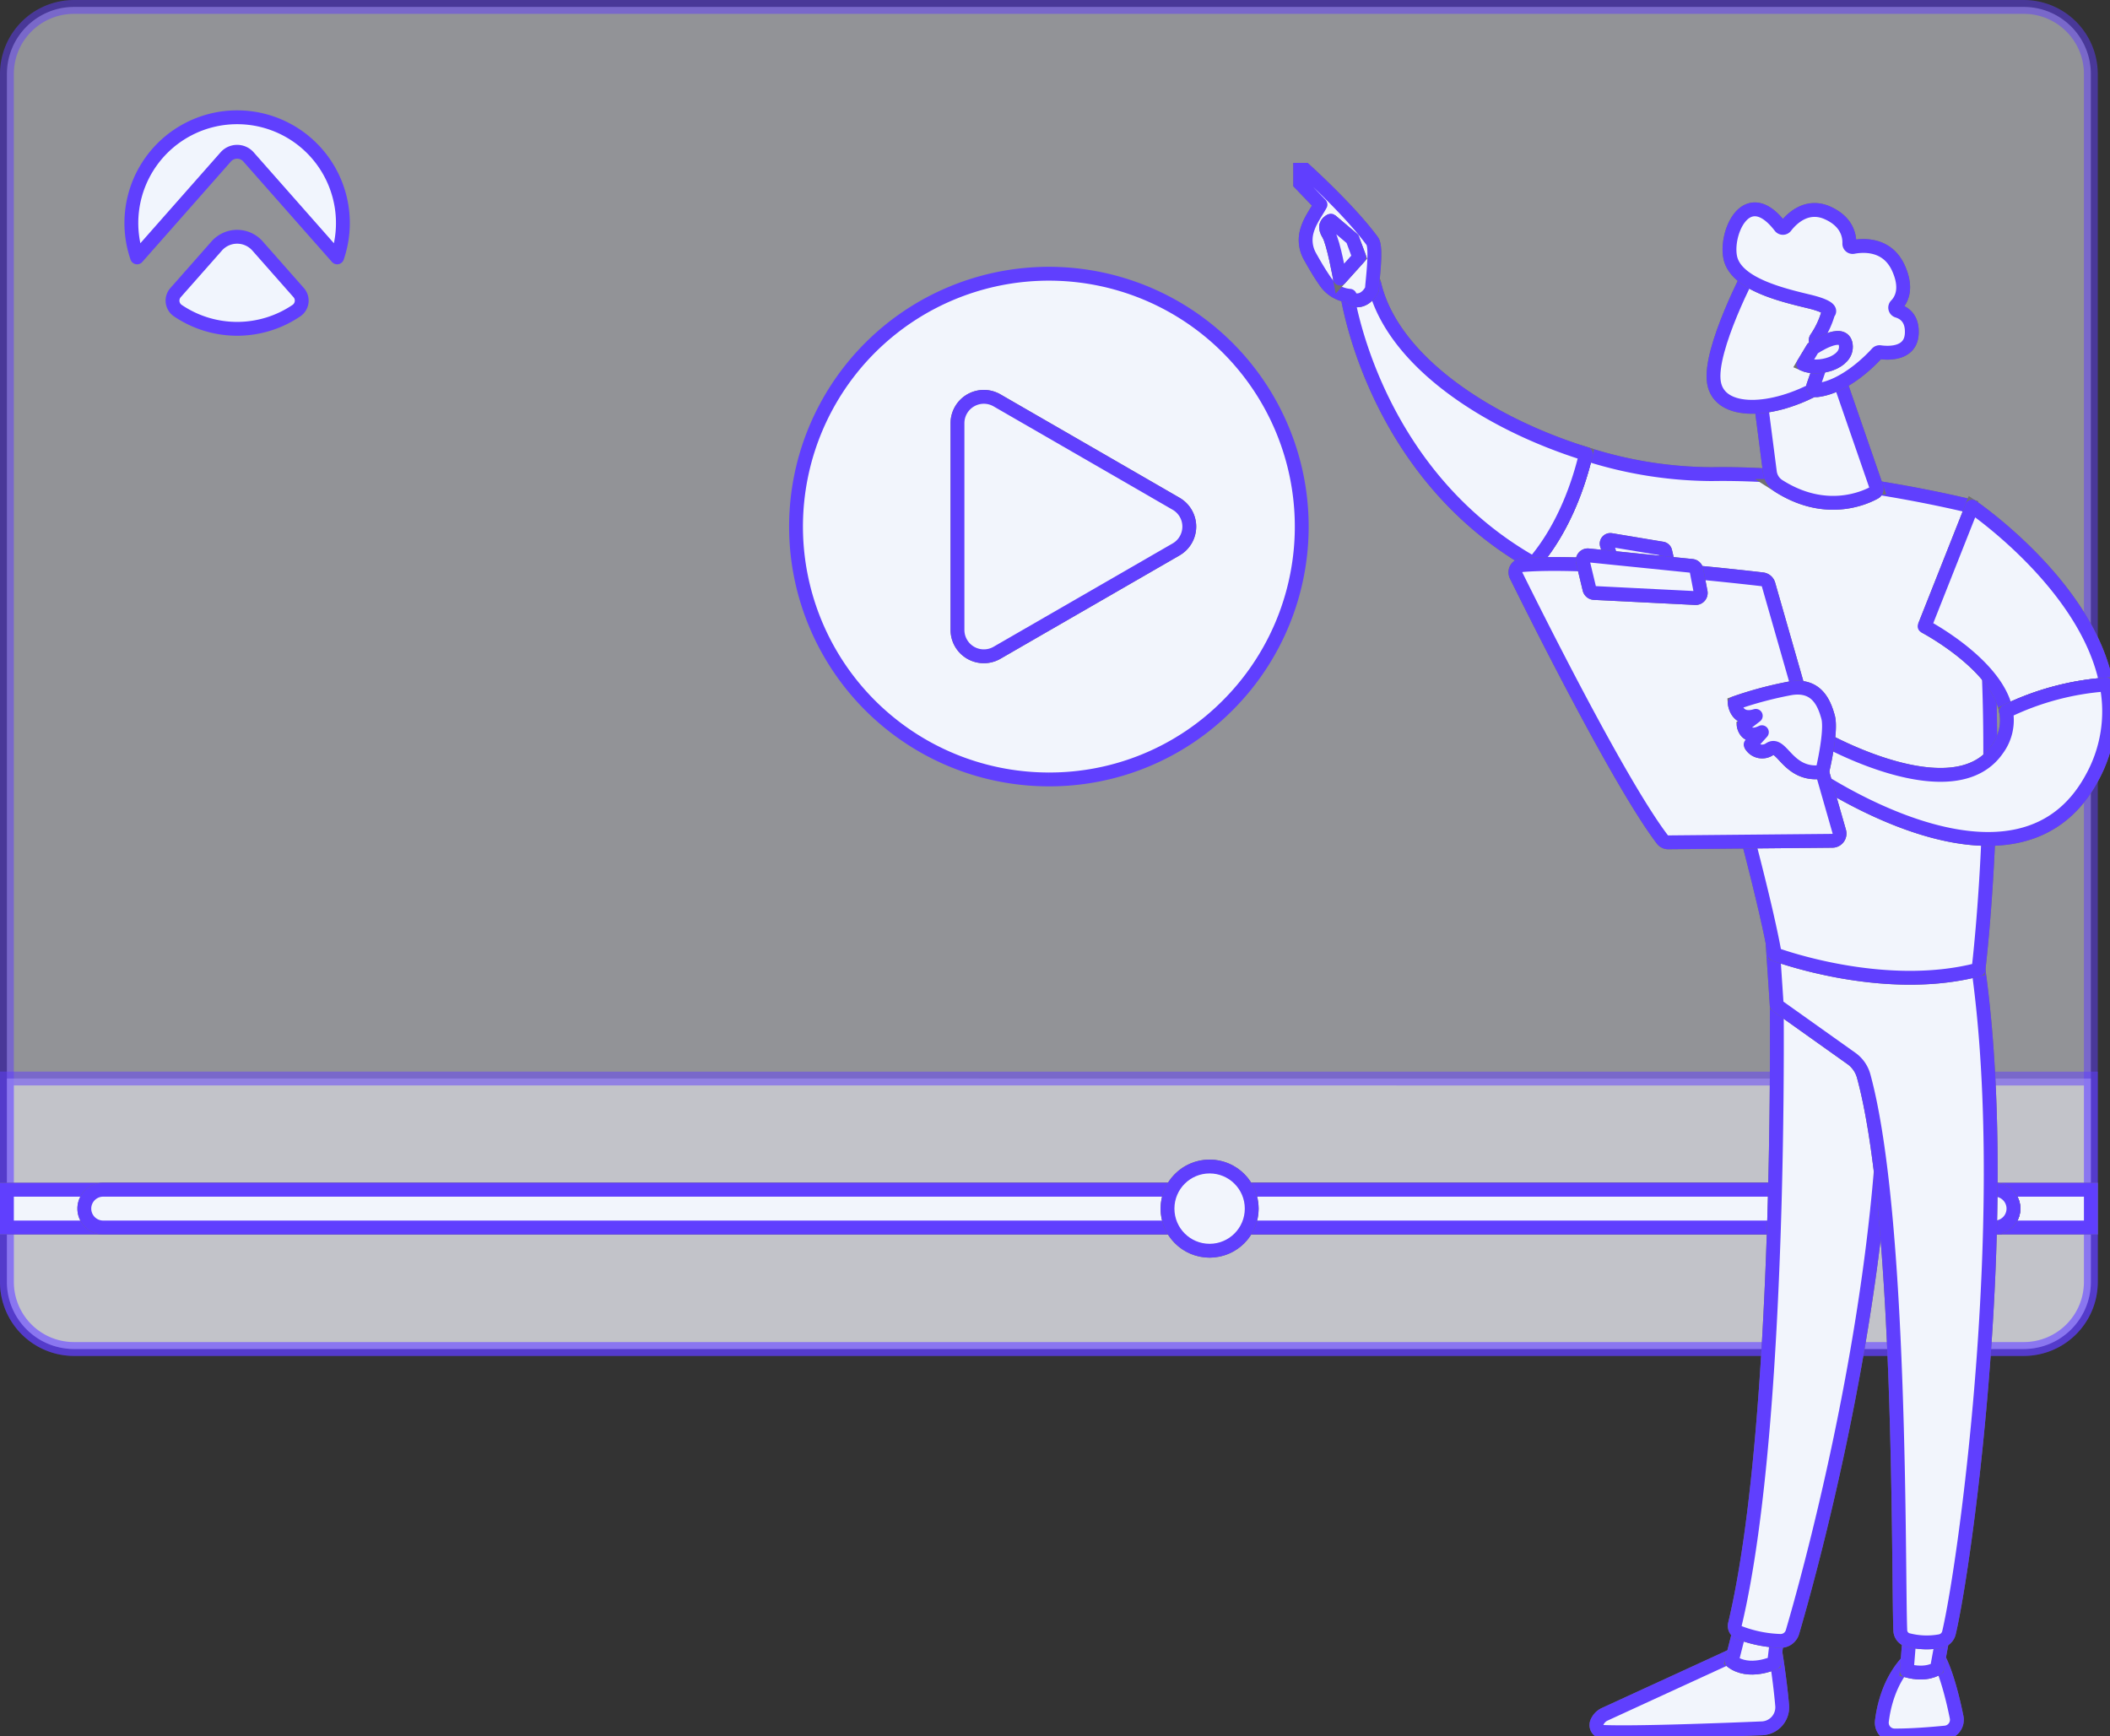 <svg xmlns="http://www.w3.org/2000/svg" xmlns:xlink="http://www.w3.org/1999/xlink" width="457.365" height="376.401" viewBox="0 0 457.365 376.401"><rect x="0" y="0" width="457.365" height="376.401" fill="#333333" stroke="none"/><defs><clipPath id="a"><rect width="177.036" height="341.098" fill="#f2f5fc" stroke="#707070" stroke-width="3"/></clipPath></defs><g transform="translate(-1062.635 -5478.986)"><path d="M453.216,16.03V277.886a14.537,14.537,0,0,1-14.537,14.537H16.034A14.535,14.535,0,0,1,1.5,277.886V16.03A14.532,14.532,0,0,1,16.034,1.5H438.679A14.535,14.535,0,0,1,453.216,16.03" transform="translate(1062.635 5478.99)" fill="#f2f5fc" stroke="#603ffe" stroke-width="3" opacity="0.5"/><path d="M453.216,1051.394v44.092a14.538,14.538,0,0,1-14.537,14.537H16.034A14.535,14.535,0,0,1,1.5,1095.486v-44.092Z" transform="translate(1062.635 4661.391)" fill="#f2f5fc" stroke="#603ffe" stroke-width="3" opacity="0.5"/><rect width="451.716" height="8.183" transform="translate(1064.135 5736.892)" fill="#f2f5fc" stroke="#707070" stroke-width="3"/><rect width="451.716" height="8.183" transform="translate(1064.135 5736.892)" fill="#f2f5fc" stroke="#603ffe" stroke-miterlimit="10" stroke-width="3"/><path d="M491.244,1168.529H81.144a4.092,4.092,0,0,1,0-8.183h410.1a4.092,4.092,0,0,1,0,8.183" transform="translate(1003.799 4576.545)" fill="#f2f5fc" stroke="#707070" stroke-width="3"/><path d="M491.244,1168.529H81.144a4.092,4.092,0,0,1,0-8.183h410.1a4.092,4.092,0,0,1,0,8.183Z" transform="translate(1003.799 4576.545)" fill="#f2f5fc" stroke="#603ffe" stroke-miterlimit="10" stroke-width="3"/><path d="M1349.957,1160.346H1179.745v8.183h170.212a4.092,4.092,0,0,0,0-8.183" transform="translate(145.086 4576.545)" fill="#f2f5fc" stroke="#707070" stroke-width="3"/><path d="M1349.957,1160.346H1179.745v8.183h170.212a4.092,4.092,0,0,0,0-8.183Z" transform="translate(145.086 4576.545)" fill="#f2f5fc" stroke="#603ffe" stroke-miterlimit="10" stroke-width="3"/><path d="M1156.749,1146.716a9.127,9.127,0,1,1-9.127-9.127,9.127,9.127,0,0,1,9.127,9.127" transform="translate(177.207 4594.267)" fill="#f2f5fc" stroke="#707070" stroke-width="3"/><circle cx="9.127" cy="9.127" r="9.127" transform="translate(1315.703 5731.856)" fill="#f2f5fc" stroke="#603ffe" stroke-miterlimit="10" stroke-width="3"/><path d="M829.381,372.522a54.809,54.809,0,1,1,38.756-16.053,54.45,54.45,0,0,1-38.756,16.053" transform="translate(460.611 5275.422)" fill="#f2f5fc" stroke="#603ffe" stroke-width="3"/><path d="M980.128,406.661a5.713,5.713,0,0,1,0,9.9l-19.407,11.2-19.407,11.2a5.713,5.713,0,0,1-8.57-4.948V389.2a5.714,5.714,0,0,1,8.57-4.948l19.407,11.2Z" transform="translate(337.436 5181.525)" fill="#f2f5fc" stroke="#707070" stroke-width="3"/><path d="M980.128,406.661a5.713,5.713,0,0,1,0,9.9l-19.407,11.2-19.407,11.2a5.713,5.713,0,0,1-8.57-4.948V389.2a5.714,5.714,0,0,1,8.57-4.948l19.407,11.2Z" transform="translate(337.436 5181.525)" fill="#f2f5fc" stroke="#603ffe" stroke-miterlimit="10" stroke-width="3"/><path d="M102.151,233.162a5.9,5.9,0,0,0-8.852,0l-6.22,7.049-2.7,3.058a2.618,2.618,0,0,0,.48,3.894,22.91,22.91,0,0,0,25.728,0,2.618,2.618,0,0,0,.48-3.894l-2.7-3.058Z" transform="translate(1016.311 5299.149)" fill="#f1f5fd" stroke="#603ffe" stroke-linecap="round" stroke-linejoin="round" stroke-width="3"/><path d="M35.547,16.393l7.446,8.44,5.43,6.154h0l.773.876a22.925,22.925,0,1,0-43.363,0l.773-.876h0L25.051,10.079a3.284,3.284,0,0,1,4.925,0l5.57,6.313" transform="translate(1086.521 5502.917)" fill="#f1f5fd" stroke="#603ffe" stroke-linecap="round" stroke-linejoin="round" stroke-width="3"/><g transform="translate(1342.963 5514.29)"><g clip-path="url(#a)"><path d="M207.228,824.409s1.183,6.7,1.762,13.323a4.566,4.566,0,0,1-4.368,4.947c-8.826.368-27.706,1.082-34.48.78a1.486,1.486,0,0,1-1.307-2.035,3.325,3.325,0,0,1,1.7-1.792L201.722,825.3Z" transform="translate(-103.014 -503.328)" fill="#f2f5fc" stroke="#707070" stroke-width="3"/><path d="M207.228,824.409s1.183,6.7,1.762,13.323a4.566,4.566,0,0,1-4.368,4.947c-8.826.368-27.706,1.082-34.48.78a1.486,1.486,0,0,1-1.307-2.035,3.325,3.325,0,0,1,1.7-1.792L201.722,825.3Z" transform="translate(-103.014 -503.328)" fill="#f2f5fc" stroke="#603ffe" stroke-linecap="round" stroke-linejoin="round" stroke-width="3"/><path d="M254.168,812.37l-.95,8.009s-5.463,2.543-9.194-.321l2.262-8.925Z" transform="translate(-148.985 -495.223)" fill="#f2f5fc" stroke="#707070" stroke-width="3"/><path d="M254.168,812.37l-.95,8.009s-5.463,2.543-9.194-.321l2.262-8.925Z" transform="translate(-148.985 -495.223)" fill="#f2f5fc" stroke="#603ffe" stroke-linecap="round" stroke-linejoin="round" stroke-width="3"/><path d="M254.483,427.71c.411,2.091,2.2,104.366-8.729,150.2a1.556,1.556,0,0,0,.913,1.81,27.088,27.088,0,0,0,8.9,1.809,2.68,2.68,0,0,0,2.658-1.923c3.125-10.634,18.1-63.913,20.053-114.808,2.183-56.871,0-1.936,0-1.936L277,427.706Z" transform="translate(-150.014 -261.128)" fill="#f2f5fc" stroke="#707070" stroke-width="3"/><path d="M254.483,427.71c.411,2.091,2.2,104.366-8.729,150.2a1.556,1.556,0,0,0,.913,1.81,27.088,27.088,0,0,0,8.9,1.809,2.68,2.68,0,0,0,2.658-1.923c3.125-10.634,18.1-63.913,20.053-114.808,2.183-56.871,0-1.936,0-1.936L277,427.706Z" transform="translate(-150.014 -261.128)" fill="#f2f5fc" stroke="#603ffe" stroke-linecap="round" stroke-linejoin="round" stroke-width="3"/><path d="M340.079,833.378s1.883,3.38,3.7,12.362a2.786,2.786,0,0,1-2.451,3.337c-2.914.287-7.4.655-10.995.63a2.777,2.777,0,0,1-2.75-3.1c.4-3.279,1.638-8.657,5.469-12.849Z" transform="translate(-199.991 -508.804)" fill="#f2f5fc" stroke="#707070" stroke-width="3"/><path d="M340.079,833.378s1.883,3.38,3.7,12.362a2.786,2.786,0,0,1-2.451,3.337c-2.914.287-7.4.655-10.995.63a2.777,2.777,0,0,1-2.75-3.1c.4-3.279,1.638-8.657,5.469-12.849Z" transform="translate(-199.991 -508.804)" fill="#f2f5fc" stroke="#603ffe" stroke-linecap="round" stroke-linejoin="round" stroke-width="3"/><path d="M350.208,806.192l-2.22,12.111s-2.2,1.633-6.538.449l1.06-13.031Z" transform="translate(-208.466 -491.919)" fill="#f2f5fc" stroke="#707070" stroke-width="3"/><path d="M350.208,806.192l-2.22,12.111s-2.2,1.633-6.538.449l1.06-13.031Z" transform="translate(-208.466 -491.919)" fill="#f2f5fc" stroke="#603ffe" stroke-linecap="round" stroke-linejoin="round" stroke-width="3"/><path d="M310.09,426.9c8.941,53.961-1.94,133.369-5.609,148.911a2.423,2.423,0,0,1-1.957,1.84,16.274,16.274,0,0,1-6.994-.279,2.222,2.222,0,0,1-1.6-2.046c-.492-12.565.394-89.7-7.937-120.19a6.926,6.926,0,0,0-2.671-3.82l-16.17-11.5-1.24-18.582Z" transform="translate(-162.35 -257.182)" fill="#f2f5fc" stroke="#707070" stroke-width="3"/><path d="M310.09,426.9c8.941,53.961-1.94,133.369-5.609,148.911a2.423,2.423,0,0,1-1.957,1.84,16.274,16.274,0,0,1-6.994-.279,2.222,2.222,0,0,1-1.6-2.046c-.492-12.565.394-89.7-7.937-120.19a6.926,6.926,0,0,0-2.671-3.82l-16.17-11.5-1.24-18.582Z" transform="translate(-162.35 -257.182)" fill="#f2f5fc" stroke="#603ffe" stroke-linecap="round" stroke-linejoin="round" stroke-width="3"/><path d="M172.416,166.382c26.795-.443,56.361,7.036,56.361,7.036,7.987,46.6,1.4,100.359,1.4,100.359-20.744,5.44-44.145-3.326-44.145-3.326-3.448-19.48-19.535-74.3-19.535-74.3a88.265,88.265,0,0,1-32.759-10.4C140.51,177.9,143.7,167.909,145.091,162a89.9,89.9,0,0,0,27.325,4.38" transform="translate(-81.65 -98.907)" fill="#f2f5fc" stroke="#707070" stroke-width="3"/><path d="M172.416,166.382c26.795-.443,56.361,7.036,56.361,7.036,7.987,46.6,1.4,100.359,1.4,100.359-20.744,5.44-44.145-3.326-44.145-3.326-3.448-19.48-19.535-74.3-19.535-74.3a88.265,88.265,0,0,1-32.759-10.4C140.51,177.9,143.7,167.909,145.091,162A89.9,89.9,0,0,0,172.416,166.382Z" transform="translate(-81.65 -98.907)" fill="#f2f5fc" stroke="#603ffe" stroke-linecap="round" stroke-linejoin="round" stroke-width="3"/><path d="M29.831,68.728a5.126,5.126,0,0,1,5.964-1.675c3.943,16.656,24.619,30.161,45.86,36.763-1.387,5.907-4.581,15.9-11.356,23.752-35.251-19.821-40.468-58.84-40.468-58.84" transform="translate(-18.213 -40.721)" fill="#f2f5fc" stroke="#707070" stroke-width="3"/><path d="M29.831,68.728a5.126,5.126,0,0,1,5.964-1.675c3.943,16.656,24.619,30.161,45.86,36.763-1.387,5.907-4.581,15.9-11.356,23.752C35.047,107.747,29.831,68.728,29.831,68.728Z" transform="translate(-18.213 -40.721)" fill="#f2f5fc" stroke="#603ffe" stroke-linecap="round" stroke-linejoin="round" stroke-width="3"/><path d="M12.562,29.121c-.275.876,2.914,2.209,4.792-1.372.066-1.716,1.109-9.069.084-10.467C11.976,9.835,1.386.5,1.386.5A2.52,2.52,0,0,0,1.071,4L6.208,9.352c-1.075,1.942-2.385,3.581-3,5.93a7.2,7.2,0,0,0,.718,5.3c.9,1.624,2.132,3.737,3.295,5.389a7.109,7.109,0,0,0,5.341,3.152" transform="translate(-0.305 -0.305)" fill="#f2f5fc" stroke="#707070" stroke-width="3"/><path d="M12.562,29.121c-.275.876,2.914,2.209,4.792-1.372.066-1.716,1.109-9.069.084-10.467C11.976,9.835,1.386.5,1.386.5A2.52,2.52,0,0,0,1.071,4L6.208,9.352c-1.075,1.942-2.385,3.581-3,5.93a7.2,7.2,0,0,0,.718,5.3c.9,1.624,2.132,3.737,3.295,5.389A7.109,7.109,0,0,0,12.562,29.121Z" transform="translate(-0.305 -0.305)" fill="#f2f5fc" stroke="#603ffe" stroke-linecap="round" stroke-linejoin="round" stroke-width="3"/><path d="M19.3,32.145l4.681,3.969,1.47,3.951L21.28,44.7s-1.4-7.84-2.447-9.537-.5-2.517.469-3.013" transform="translate(-11.153 -19.626)" fill="#f2f5fc" stroke="#707070" stroke-width="3"/><path d="M19.3,32.145l4.681,3.969,1.47,3.951L21.28,44.7s-1.4-7.84-2.447-9.537S18.331,32.641,19.3,32.145Z" transform="translate(-11.153 -19.626)" fill="#f2f5fc" stroke="#603ffe" stroke-linecap="round" stroke-linejoin="round" stroke-width="3"/><path d="M351.375,217.26l10.278-25.946s25.028,17.006,29.144,38.567a59.238,59.238,0,0,0-21.757,5.832c-1.851-10.181-17.664-18.453-17.664-18.453" transform="translate(-214.526 -116.803)" fill="#f2f5fc" stroke="#707070" stroke-width="3"/><path d="M351.375,217.26l10.278-25.946s25.028,17.006,29.144,38.567a59.238,59.238,0,0,0-21.757,5.832C367.189,225.531,351.375,217.26,351.375,217.26Z" transform="translate(-214.526 -116.803)" fill="#f2f5fc" stroke="#603ffe" stroke-linecap="round" stroke-linejoin="round" stroke-width="3"/><path d="M289.388,302.131s28.1,15.881,37.582,2.32a10.658,10.658,0,0,0,1.954-8.282,59.228,59.228,0,0,1,21.758-5.831,29.759,29.759,0,0,1-3.235,20.4c-16.608,30.382-61.778-1.679-61.778-1.679Z" transform="translate(-174.41 -177.261)" fill="#f2f5fc" stroke="#707070" stroke-width="3"/><path d="M289.388,302.131s28.1,15.881,37.582,2.32a10.658,10.658,0,0,0,1.954-8.282,59.228,59.228,0,0,1,21.758-5.831,29.759,29.759,0,0,1-3.235,20.4c-16.608,30.382-61.778-1.679-61.778-1.679Z" transform="translate(-174.41 -177.261)" fill="#f2f5fc" stroke="#603ffe" stroke-linecap="round" stroke-linejoin="round" stroke-width="3"/><path d="M193.84,281.271,178.5,227.714a1.561,1.561,0,0,0-1.321-1.125c-2.778-.324-10.83-1.235-20.126-2.021-11.2-.947-24.2-1.715-31.972-1.062a1.567,1.567,0,0,0-1.281,2.255c4.419,8.94,22.595,45.305,31.7,57.218a1.571,1.571,0,0,0,1.265.621l35.582-.331a1.567,1.567,0,0,0,1.492-2" transform="translate(-75.487 -136.31)" fill="#f2f5fc" stroke="#707070" stroke-width="3"/><path d="M193.84,281.271,178.5,227.714a1.561,1.561,0,0,0-1.321-1.125c-2.778-.324-10.83-1.235-20.126-2.021-11.2-.947-24.2-1.715-31.972-1.062a1.567,1.567,0,0,0-1.281,2.255c4.419,8.94,22.595,45.305,31.7,57.218a1.571,1.571,0,0,0,1.265.621l35.582-.331A1.567,1.567,0,0,0,193.84,281.271Z" transform="translate(-75.487 -136.31)" fill="#f2f5fc" stroke="#603ffe" stroke-linecap="round" stroke-linejoin="round" stroke-width="3"/><path d="M186.469,211.77l-11.119-1.853a.8.8,0,0,0-.889,1.037l1.1,3.335a.8.8,0,0,0,.652.541l10.7,1.429a.8.8,0,0,0,.883-.973l-.682-2.912a.8.8,0,0,0-.646-.605" transform="translate(-106.489 -128.155)" fill="#f2f5fc" stroke="#707070" stroke-width="3"/><path d="M186.469,211.77l-11.119-1.853a.8.8,0,0,0-.889,1.037l1.1,3.335a.8.8,0,0,0,.652.541l10.7,1.429a.8.8,0,0,0,.883-.973l-.682-2.912A.8.8,0,0,0,186.469,211.77Z" transform="translate(-106.489 -128.155)" fill="#f2f5fc" stroke="#603ffe" stroke-linecap="round" stroke-linejoin="round" stroke-width="3"/><path d="M186.665,226.406l-.916-4.771a1.1,1.1,0,0,0-.972-.889l-22.458-2.279a1.1,1.1,0,0,0-1.184,1.355l1.428,5.946a1.1,1.1,0,0,0,1.017.844l21.946,1.1a1.1,1.1,0,0,0,1.139-1.309" transform="translate(-98.36 -133.377)" fill="#f2f5fc" stroke="#707070" stroke-width="3"/><path d="M186.665,226.406l-.916-4.771a1.1,1.1,0,0,0-.972-.889l-22.458-2.279a1.1,1.1,0,0,0-1.184,1.355l1.428,5.946a1.1,1.1,0,0,0,1.017.844l21.946,1.1A1.1,1.1,0,0,0,186.665,226.406Z" transform="translate(-98.36 -133.377)" fill="#f2f5fc" stroke="#603ffe" stroke-linecap="round" stroke-linejoin="round" stroke-width="3"/><path d="M264.663,310.355s2.136-8.784,1.275-11.9-2.532-7.124-8.1-6.233a81.475,81.475,0,0,0-12.13,3.235s.331,4.059,4.561,2.75l-2.623,2.029s.375,3.25,3.948,1.514l-2.44,2.691a2.843,2.843,0,0,0,4.163.957c2.629-1.712,3.888,6.015,11.343,4.958" transform="translate(-150.015 -178.333)" fill="#f2f5fc" stroke="#707070" stroke-width="3"/><path d="M264.663,310.355s2.136-8.784,1.275-11.9-2.532-7.124-8.1-6.233a81.475,81.475,0,0,0-12.13,3.235s.331,4.059,4.561,2.75l-2.623,2.029s.375,3.25,3.948,1.514l-2.44,2.691a2.843,2.843,0,0,0,4.163.957C255.949,303.685,257.209,311.412,264.663,310.355Z" transform="translate(-150.015 -178.333)" fill="#f2f5fc" stroke="#603ffe" stroke-linecap="round" stroke-linejoin="round" stroke-width="3"/><path d="M275.537,117.395l8.526,24.656a.888.888,0,0,1-.405,1.07c-2.324,1.285-10.7,5-20.787-1.4a4.183,4.183,0,0,1-1.926-2.988l-2.761-21.34Z" transform="translate(-157.629 -71.673)" fill="#f2f5fc" stroke="#707070" stroke-width="3"/><path d="M275.537,117.395l8.526,24.656a.888.888,0,0,1-.405,1.07c-2.324,1.285-10.7,5-20.787-1.4a4.183,4.183,0,0,1-1.926-2.988l-2.761-21.34Z" transform="translate(-157.629 -71.673)" fill="#f2f5fc" stroke="#603ffe" stroke-linecap="round" stroke-linejoin="round" stroke-width="3"/><path d="M242.147,58.77s-9.362,17.623-8.162,24.742,12.8,6.608,22.935.826L264,65.309Z" transform="translate(-142.791 -35.881)" fill="#f2f5fc" stroke="#707070" stroke-width="3"/><path d="M242.147,58.77s-9.362,17.623-8.162,24.742,12.8,6.608,22.935.826L264,65.309Z" transform="translate(-142.791 -35.881)" fill="#f2f5fc" stroke="#603ffe" stroke-linecap="round" stroke-linejoin="round" stroke-width="3"/><path d="M261.921,54.907a.727.727,0,0,1-.317-1.063,18.957,18.957,0,0,0,2.6-5.53s1.683-1.078-4.284-2.506-14.865-3.645-16.735-8.724c-1.823-4.952,2.968-17.4,10.611-7.482a.726.726,0,0,0,1.151.008c1.253-1.631,4.547-5.016,9.121-2.963,4.28,1.92,4.762,5.056,4.7,6.637a.722.722,0,0,0,.856.74c2.164-.413,7.357-.767,9.781,4.56,2,4.388.7,6.872-.483,8.087a.724.724,0,0,0,.31,1.2c1.422.435,3.259,1.641,3.075,4.973-.254,4.606-5.4,4.2-6.871,3.991a.726.726,0,0,0-.645.228c-1.258,1.391-6.922,7.3-13.053,8.011a.733.733,0,0,1-.768-.968l2.653-7.713a.729.729,0,0,0-.395-.9Z" transform="translate(-148.239 -15.794)" fill="#f2f5fc" stroke="#707070" stroke-width="3"/><path d="M261.921,54.907a.727.727,0,0,1-.317-1.063,18.957,18.957,0,0,0,2.6-5.53s1.683-1.078-4.284-2.506-14.865-3.645-16.735-8.724c-1.823-4.952,2.968-17.4,10.611-7.482a.726.726,0,0,0,1.151.008c1.253-1.631,4.547-5.016,9.121-2.963,4.28,1.92,4.762,5.056,4.7,6.637a.722.722,0,0,0,.856.74c2.164-.413,7.357-.767,9.781,4.56,2,4.388.7,6.872-.483,8.087a.724.724,0,0,0,.31,1.2c1.422.435,3.259,1.641,3.075,4.973-.254,4.606-5.4,4.2-6.871,3.991a.726.726,0,0,0-.645.228c-1.258,1.391-6.922,7.3-13.053,8.011a.733.733,0,0,1-.768-.968l2.653-7.713a.729.729,0,0,0-.395-.9Z" transform="translate(-148.239 -15.794)" fill="#f2f5fc" stroke="#603ffe" stroke-linecap="round" stroke-linejoin="round" stroke-width="3"/><path d="M285.916,99.686s6.666-4.574,7.153-.722-6,5.579-9.217,4.143Z" transform="translate(-173.301 -59.479)" fill="#f2f5fc" stroke="#707070" stroke-width="3"/><path d="M285.916,99.686s6.666-4.574,7.153-.722-6,5.579-9.217,4.143Z" transform="translate(-173.301 -59.479)" fill="#f2f5fc" stroke="#603ffe" stroke-linecap="round" stroke-linejoin="round" stroke-width="3"/></g></g></g></svg>